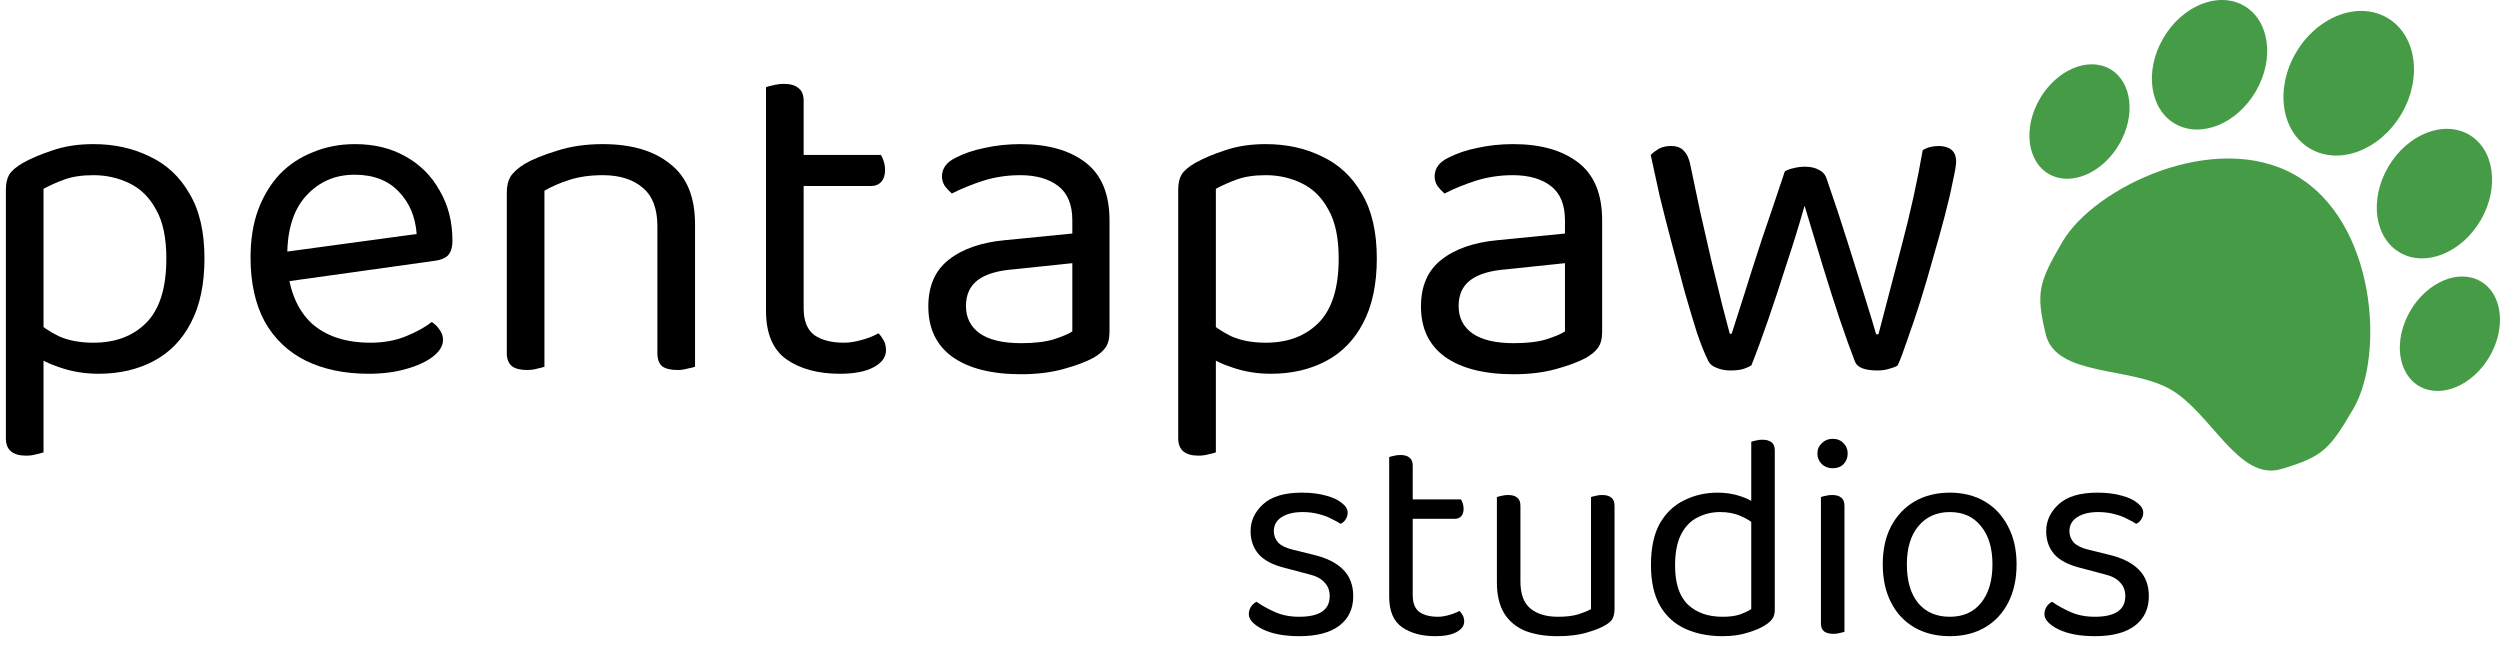 <svg width="170" height="44" viewBox="0 0 170 44" fill="none" xmlns="http://www.w3.org/2000/svg">
<path d="M6.704 25.416C8.112 25.416 9.36 25.128 10.448 24.552C11.536 23.976 12.379 23.112 12.976 21.96C13.595 20.787 13.904 19.325 13.904 17.576C13.904 15.763 13.563 14.291 12.88 13.16C12.219 12.008 11.312 11.165 10.16 10.632C9.029 10.077 7.76 9.8 6.352 9.8C5.328 9.8 4.411 9.939 3.6 10.216C2.811 10.472 2.128 10.76 1.552 11.08C1.083 11.357 0.773 11.624 0.624 11.88C0.475 12.136 0.4 12.477 0.4 12.904V23.464H2.96V12.84C3.387 12.605 3.867 12.392 4.4 12.2C4.933 12.008 5.584 11.912 6.352 11.912C7.227 11.912 8.037 12.093 8.784 12.456C9.552 12.819 10.16 13.416 10.608 14.248C11.077 15.059 11.312 16.168 11.312 17.576C11.312 19.581 10.853 21.043 9.936 21.96C9.04 22.856 7.845 23.304 6.352 23.304C5.435 23.304 4.645 23.155 3.984 22.856C3.344 22.536 2.811 22.173 2.384 21.768V24.136C2.747 24.456 3.323 24.744 4.112 25C4.923 25.277 5.787 25.416 6.704 25.416ZM2.96 22.6L0.4 22.536V29.8C0.4 30.205 0.517 30.504 0.752 30.696C0.987 30.888 1.328 30.984 1.776 30.984C2.032 30.984 2.267 30.952 2.48 30.888C2.693 30.845 2.853 30.803 2.96 30.76V22.6Z" fill="black"/>
<path d="M18.797 19.24L18.669 17.224L28.333 15.912C28.247 14.739 27.842 13.779 27.117 13.032C26.391 12.264 25.389 11.88 24.109 11.88C22.786 11.88 21.687 12.36 20.813 13.32C19.959 14.259 19.533 15.613 19.533 17.384V18.088C19.682 19.795 20.237 21.096 21.197 21.992C22.178 22.867 23.511 23.304 25.197 23.304C26.093 23.304 26.903 23.155 27.629 22.856C28.354 22.557 28.93 22.237 29.357 21.896C29.591 22.045 29.773 22.227 29.901 22.44C30.05 22.632 30.125 22.856 30.125 23.112C30.125 23.517 29.89 23.901 29.421 24.264C28.973 24.605 28.365 24.883 27.597 25.096C26.85 25.309 26.007 25.416 25.069 25.416C23.426 25.416 21.997 25.117 20.781 24.52C19.586 23.923 18.658 23.037 17.997 21.864C17.357 20.669 17.037 19.219 17.037 17.512C17.037 16.296 17.207 15.219 17.549 14.28C17.911 13.32 18.402 12.509 19.021 11.848C19.661 11.187 20.418 10.685 21.293 10.344C22.167 9.981 23.117 9.8 24.141 9.8C25.442 9.8 26.583 10.077 27.565 10.632C28.567 11.187 29.346 11.965 29.901 12.968C30.477 13.949 30.765 15.08 30.765 16.36C30.765 16.829 30.658 17.171 30.445 17.384C30.231 17.576 29.933 17.693 29.549 17.736L18.797 19.24Z" fill="black"/>
<path d="M47.262 15.24V18.504H44.702V15.368C44.702 14.173 44.361 13.299 43.678 12.744C43.017 12.189 42.121 11.912 40.99 11.912C40.137 11.912 39.38 12.019 38.718 12.232C38.057 12.445 37.492 12.691 37.022 12.968V18.504H34.462V13.096C34.462 12.648 34.548 12.285 34.718 12.008C34.91 11.709 35.23 11.421 35.678 11.144C36.233 10.824 36.969 10.525 37.886 10.248C38.804 9.949 39.838 9.8 40.99 9.8C42.932 9.8 44.457 10.248 45.566 11.144C46.697 12.019 47.262 13.384 47.262 15.24ZM34.462 16.744H37.022V24.936C36.916 24.979 36.756 25.021 36.542 25.064C36.329 25.128 36.094 25.16 35.838 25.16C35.39 25.16 35.049 25.075 34.814 24.904C34.58 24.712 34.462 24.413 34.462 24.008V16.744ZM44.702 16.744H47.262V24.936C47.156 24.979 46.985 25.021 46.75 25.064C46.537 25.128 46.313 25.16 46.078 25.16C45.609 25.16 45.257 25.075 45.022 24.904C44.809 24.712 44.702 24.413 44.702 24.008V16.744Z" fill="black"/>
<path d="M52.088 16.552H54.648V20.968C54.648 21.821 54.894 22.429 55.384 22.792C55.875 23.133 56.547 23.304 57.4 23.304C57.763 23.304 58.168 23.24 58.616 23.112C59.064 22.984 59.438 22.835 59.736 22.664C59.864 22.792 59.981 22.952 60.088 23.144C60.195 23.336 60.248 23.56 60.248 23.816C60.248 24.285 59.971 24.669 59.416 24.968C58.861 25.267 58.093 25.416 57.112 25.416C55.619 25.416 54.403 25.085 53.464 24.424C52.547 23.763 52.088 22.664 52.088 21.128V16.552ZM53.4 12.648V10.536H59.896C59.96 10.621 60.024 10.76 60.088 10.952C60.152 11.144 60.184 11.347 60.184 11.56C60.184 11.901 60.099 12.168 59.928 12.36C59.758 12.552 59.523 12.648 59.224 12.648H53.4ZM54.648 17.512H52.088V5.928C52.195 5.885 52.355 5.843 52.568 5.8C52.803 5.736 53.048 5.704 53.304 5.704C53.752 5.704 54.083 5.8 54.296 5.992C54.531 6.163 54.648 6.451 54.648 6.856V17.512Z" fill="black"/>
<path d="M69.43 23.336C70.326 23.336 71.062 23.251 71.638 23.08C72.235 22.888 72.662 22.707 72.918 22.536V17.896L68.95 18.312C67.841 18.397 67.019 18.643 66.486 19.048C65.953 19.453 65.686 20.04 65.686 20.808C65.686 21.597 65.995 22.216 66.614 22.664C67.254 23.112 68.193 23.336 69.43 23.336ZM69.398 9.8C71.254 9.8 72.726 10.216 73.814 11.048C74.902 11.88 75.446 13.192 75.446 14.984V22.568C75.446 23.037 75.35 23.4 75.158 23.656C74.987 23.891 74.721 24.115 74.358 24.328C73.846 24.605 73.163 24.861 72.31 25.096C71.457 25.331 70.497 25.448 69.43 25.448C67.425 25.448 65.867 25.053 64.758 24.264C63.67 23.475 63.126 22.333 63.126 20.84C63.126 19.453 63.585 18.397 64.502 17.672C65.441 16.925 66.731 16.477 68.374 16.328L72.918 15.88V14.984C72.918 13.917 72.598 13.139 71.958 12.648C71.318 12.157 70.454 11.912 69.366 11.912C68.491 11.912 67.649 12.04 66.838 12.296C66.049 12.552 65.345 12.84 64.726 13.16C64.555 13.011 64.395 12.84 64.246 12.648C64.118 12.435 64.054 12.221 64.054 12.008C64.054 11.453 64.363 11.027 64.982 10.728C65.558 10.429 66.219 10.205 66.966 10.056C67.734 9.885 68.545 9.8 69.398 9.8Z" fill="black"/>
<path d="M86.423 25.416C87.831 25.416 89.079 25.128 90.167 24.552C91.255 23.976 92.097 23.112 92.695 21.96C93.313 20.787 93.623 19.325 93.623 17.576C93.623 15.763 93.281 14.291 92.599 13.16C91.937 12.008 91.031 11.165 89.879 10.632C88.748 10.077 87.479 9.8 86.071 9.8C85.047 9.8 84.129 9.939 83.319 10.216C82.529 10.472 81.847 10.76 81.271 11.08C80.801 11.357 80.492 11.624 80.343 11.88C80.193 12.136 80.119 12.477 80.119 12.904V23.464H82.679V12.84C83.105 12.605 83.585 12.392 84.119 12.2C84.652 12.008 85.303 11.912 86.071 11.912C86.945 11.912 87.756 12.093 88.503 12.456C89.271 12.819 89.879 13.416 90.327 14.248C90.796 15.059 91.031 16.168 91.031 17.576C91.031 19.581 90.572 21.043 89.655 21.96C88.759 22.856 87.564 23.304 86.071 23.304C85.153 23.304 84.364 23.155 83.703 22.856C83.063 22.536 82.529 22.173 82.103 21.768V24.136C82.465 24.456 83.041 24.744 83.831 25C84.641 25.277 85.505 25.416 86.423 25.416ZM82.679 22.6L80.119 22.536V29.8C80.119 30.205 80.236 30.504 80.471 30.696C80.705 30.888 81.047 30.984 81.495 30.984C81.751 30.984 81.985 30.952 82.199 30.888C82.412 30.845 82.572 30.803 82.679 30.76V22.6Z" fill="black"/>
<path d="M102.93 23.336C103.826 23.336 104.562 23.251 105.138 23.08C105.735 22.888 106.162 22.707 106.418 22.536V17.896L102.45 18.312C101.341 18.397 100.519 18.643 99.986 19.048C99.453 19.453 99.186 20.04 99.186 20.808C99.186 21.597 99.495 22.216 100.114 22.664C100.754 23.112 101.693 23.336 102.93 23.336ZM102.898 9.8C104.754 9.8 106.226 10.216 107.314 11.048C108.402 11.88 108.946 13.192 108.946 14.984V22.568C108.946 23.037 108.85 23.4 108.658 23.656C108.487 23.891 108.221 24.115 107.858 24.328C107.346 24.605 106.663 24.861 105.81 25.096C104.957 25.331 103.997 25.448 102.93 25.448C100.925 25.448 99.367 25.053 98.258 24.264C97.17 23.475 96.626 22.333 96.626 20.84C96.626 19.453 97.085 18.397 98.002 17.672C98.941 16.925 100.231 16.477 101.874 16.328L106.418 15.88V14.984C106.418 13.917 106.098 13.139 105.458 12.648C104.818 12.157 103.954 11.912 102.866 11.912C101.991 11.912 101.149 12.04 100.338 12.296C99.549 12.552 98.845 12.84 98.226 13.16C98.055 13.011 97.895 12.84 97.746 12.648C97.618 12.435 97.554 12.221 97.554 12.008C97.554 11.453 97.863 11.027 98.482 10.728C99.058 10.429 99.719 10.205 100.466 10.056C101.234 9.885 102.045 9.8 102.898 9.8Z" fill="black"/>
<path d="M122.712 13.992C122.328 15.336 121.912 16.68 121.464 18.024C121.037 19.368 120.621 20.627 120.216 21.8C119.811 22.973 119.437 23.987 119.096 24.84C118.925 24.947 118.733 25.032 118.52 25.096C118.307 25.16 118.019 25.192 117.656 25.192C117.315 25.192 116.995 25.128 116.696 25C116.419 24.893 116.227 24.712 116.12 24.456C115.907 24.029 115.661 23.411 115.384 22.6C115.128 21.789 114.851 20.861 114.552 19.816C114.275 18.771 113.987 17.693 113.688 16.584C113.389 15.453 113.112 14.365 112.856 13.32C112.621 12.275 112.419 11.347 112.248 10.536C112.397 10.387 112.579 10.248 112.792 10.12C113.027 9.992 113.304 9.928 113.624 9.928C114.029 9.928 114.328 10.045 114.52 10.28C114.733 10.493 114.883 10.845 114.968 11.336C115.16 12.232 115.373 13.245 115.608 14.376C115.864 15.507 116.12 16.627 116.376 17.736C116.653 18.845 116.899 19.848 117.112 20.744C117.347 21.619 117.517 22.269 117.624 22.696H117.752C117.923 22.184 118.189 21.352 118.552 20.2C118.915 19.027 119.341 17.693 119.832 16.2C120.344 14.707 120.856 13.192 121.368 11.656C121.539 11.549 121.741 11.475 121.976 11.432C122.211 11.368 122.467 11.336 122.744 11.336C123.128 11.336 123.448 11.411 123.704 11.56C123.96 11.688 124.131 11.891 124.216 12.168C124.728 13.64 125.208 15.091 125.656 16.52C126.104 17.928 126.499 19.187 126.84 20.296C127.181 21.384 127.427 22.195 127.576 22.728H127.736C128.227 20.829 128.76 18.792 129.336 16.616C129.912 14.44 130.381 12.307 130.744 10.216C131.043 10.024 131.405 9.928 131.832 9.928C132.195 9.928 132.483 10.013 132.696 10.184C132.909 10.355 133.016 10.621 133.016 10.984C133.016 11.219 132.941 11.667 132.792 12.328C132.664 12.989 132.483 13.768 132.248 14.664C132.013 15.56 131.747 16.52 131.448 17.544C131.171 18.547 130.883 19.528 130.584 20.488C130.285 21.427 129.997 22.28 129.72 23.048C129.464 23.816 129.24 24.413 129.048 24.84C128.941 24.925 128.76 25 128.504 25.064C128.269 25.149 127.992 25.192 127.672 25.192C126.797 25.192 126.285 24.989 126.136 24.584C125.837 23.816 125.496 22.867 125.112 21.736C124.728 20.584 124.333 19.347 123.928 18.024C123.523 16.68 123.117 15.336 122.712 13.992Z" fill="black"/>
<path d="M92.02 40.54C92.02 41.393 91.707 42.06 91.08 42.54C90.453 43.02 89.547 43.26 88.36 43.26C87.347 43.26 86.52 43.107 85.88 42.8C85.24 42.48 84.92 42.133 84.92 41.76C84.92 41.6 84.96 41.447 85.04 41.3C85.133 41.14 85.267 41.013 85.44 40.92C85.8 41.173 86.22 41.407 86.7 41.62C87.18 41.833 87.727 41.94 88.34 41.94C89.727 41.94 90.42 41.473 90.42 40.54C90.42 40.153 90.3 39.84 90.06 39.6C89.833 39.347 89.493 39.167 89.04 39.06L87.38 38.62C86.567 38.42 85.973 38.113 85.6 37.7C85.227 37.273 85.04 36.747 85.04 36.12C85.04 35.413 85.327 34.8 85.9 34.28C86.473 33.76 87.347 33.5 88.52 33.5C89.147 33.5 89.693 33.567 90.16 33.7C90.627 33.82 90.987 33.987 91.24 34.2C91.507 34.4 91.64 34.62 91.64 34.86C91.64 35.033 91.593 35.187 91.5 35.32C91.42 35.453 91.307 35.553 91.16 35.62C91 35.513 90.793 35.4 90.54 35.28C90.3 35.147 90.013 35.04 89.68 34.96C89.347 34.867 88.98 34.82 88.58 34.82C87.993 34.82 87.52 34.933 87.16 35.16C86.8 35.387 86.62 35.707 86.62 36.12C86.62 36.413 86.72 36.673 86.92 36.9C87.133 37.113 87.467 37.273 87.92 37.38L89.3 37.72C90.207 37.933 90.887 38.273 91.34 38.74C91.793 39.193 92.02 39.793 92.02 40.54Z" fill="black"/>
<path d="M94.465 37.72H96.065V40.48C96.065 41.013 96.219 41.393 96.525 41.62C96.832 41.833 97.252 41.94 97.785 41.94C98.012 41.94 98.265 41.9 98.545 41.82C98.825 41.74 99.058 41.647 99.245 41.54C99.325 41.62 99.399 41.72 99.465 41.84C99.532 41.96 99.565 42.1 99.565 42.26C99.565 42.553 99.392 42.793 99.045 42.98C98.698 43.167 98.219 43.26 97.605 43.26C96.672 43.26 95.912 43.053 95.325 42.64C94.752 42.227 94.465 41.54 94.465 40.58V37.72ZM95.285 35.28V33.96H99.345C99.385 34.013 99.425 34.1 99.465 34.22C99.505 34.34 99.525 34.467 99.525 34.6C99.525 34.813 99.472 34.98 99.365 35.1C99.258 35.22 99.112 35.28 98.925 35.28H95.285ZM96.065 38.32H94.465V31.08C94.532 31.053 94.632 31.027 94.765 31C94.912 30.96 95.065 30.94 95.225 30.94C95.505 30.94 95.712 31 95.845 31.12C95.992 31.227 96.065 31.407 96.065 31.66V38.32Z" fill="black"/>
<path d="M101.789 39.62V37.8H103.389V39.54C103.389 40.393 103.616 41.007 104.069 41.38C104.522 41.753 105.149 41.94 105.949 41.94C106.482 41.94 106.936 41.887 107.309 41.78C107.682 41.66 107.976 41.54 108.189 41.42V37.8H109.789V41.36C109.789 41.64 109.749 41.867 109.669 42.04C109.602 42.2 109.429 42.36 109.149 42.52C108.856 42.693 108.436 42.86 107.889 43.02C107.342 43.18 106.689 43.26 105.929 43.26C105.049 43.26 104.296 43.133 103.669 42.88C103.056 42.613 102.589 42.213 102.269 41.68C101.949 41.133 101.789 40.447 101.789 39.62ZM109.789 38.84H108.189V33.8C108.256 33.773 108.356 33.747 108.489 33.72C108.636 33.68 108.782 33.66 108.929 33.66C109.222 33.66 109.436 33.72 109.569 33.84C109.716 33.947 109.789 34.133 109.789 34.4V38.84ZM103.389 38.84H101.789V33.8C101.856 33.773 101.956 33.747 102.089 33.72C102.236 33.68 102.389 33.66 102.549 33.66C102.829 33.66 103.036 33.72 103.169 33.84C103.316 33.947 103.389 34.133 103.389 34.4V38.84Z" fill="black"/>
<path d="M119.085 41.42V34.7L120.685 34.68V41.48C120.685 41.733 120.625 41.94 120.505 42.1C120.398 42.247 120.225 42.393 119.985 42.54C119.718 42.713 119.338 42.873 118.845 43.02C118.352 43.18 117.785 43.26 117.145 43.26C116.185 43.26 115.338 43.093 114.605 42.76C113.872 42.427 113.298 41.907 112.885 41.2C112.472 40.48 112.265 39.553 112.265 38.42C112.265 37.26 112.465 36.32 112.865 35.6C113.278 34.88 113.832 34.353 114.525 34.02C115.218 33.673 115.978 33.5 116.805 33.5C117.325 33.5 117.818 33.573 118.285 33.72C118.752 33.867 119.118 34.047 119.385 34.26V35.74C119.132 35.487 118.798 35.273 118.385 35.1C117.985 34.913 117.512 34.82 116.965 34.82C116.418 34.82 115.912 34.94 115.445 35.18C114.978 35.407 114.605 35.787 114.325 36.32C114.045 36.853 113.905 37.567 113.905 38.46C113.905 39.673 114.198 40.56 114.785 41.12C115.372 41.667 116.152 41.94 117.125 41.94C117.592 41.94 117.972 41.893 118.265 41.8C118.572 41.693 118.845 41.567 119.085 41.42ZM120.685 35.08L119.085 35.1V30.04C119.152 30.013 119.252 29.987 119.385 29.96C119.532 29.92 119.678 29.9 119.825 29.9C120.118 29.9 120.332 29.96 120.465 30.08C120.612 30.187 120.685 30.367 120.685 30.62V35.08Z" fill="black"/>
<path d="M123.583 30.84C123.583 30.56 123.683 30.327 123.883 30.14C124.083 29.94 124.329 29.84 124.623 29.84C124.929 29.84 125.176 29.94 125.363 30.14C125.549 30.327 125.643 30.56 125.643 30.84C125.643 31.12 125.549 31.36 125.363 31.56C125.176 31.747 124.929 31.84 124.623 31.84C124.329 31.84 124.083 31.747 123.883 31.56C123.683 31.36 123.583 31.12 123.583 30.84ZM123.823 37.72H125.423V42.96C125.356 42.987 125.256 43.013 125.123 43.04C124.989 43.08 124.843 43.1 124.683 43.1C124.403 43.1 124.189 43.047 124.043 42.94C123.896 42.82 123.823 42.633 123.823 42.38V37.72ZM125.423 38.5H123.823V33.8C123.889 33.773 123.989 33.747 124.123 33.72C124.269 33.68 124.423 33.66 124.583 33.66C124.863 33.66 125.069 33.72 125.203 33.84C125.349 33.947 125.423 34.133 125.423 34.4V38.5Z" fill="black"/>
<path d="M137.127 38.38C137.127 39.367 136.94 40.227 136.567 40.96C136.193 41.693 135.667 42.26 134.987 42.66C134.307 43.06 133.507 43.26 132.587 43.26C131.667 43.26 130.86 43.06 130.167 42.66C129.487 42.26 128.96 41.693 128.587 40.96C128.213 40.227 128.027 39.367 128.027 38.38C128.027 37.38 128.213 36.52 128.587 35.8C128.973 35.067 129.507 34.5 130.187 34.1C130.88 33.7 131.68 33.5 132.587 33.5C133.493 33.5 134.287 33.7 134.967 34.1C135.647 34.5 136.173 35.067 136.547 35.8C136.933 36.52 137.127 37.38 137.127 38.38ZM132.587 34.82C131.693 34.82 130.98 35.14 130.447 35.78C129.927 36.407 129.667 37.273 129.667 38.38C129.667 39.5 129.92 40.373 130.427 41C130.947 41.627 131.667 41.94 132.587 41.94C133.493 41.94 134.2 41.627 134.707 41C135.227 40.36 135.487 39.487 135.487 38.38C135.487 37.273 135.227 36.407 134.707 35.78C134.2 35.14 133.493 34.82 132.587 34.82Z" fill="black"/>
<path d="M146.121 40.54C146.121 41.393 145.808 42.06 145.181 42.54C144.555 43.02 143.648 43.26 142.461 43.26C141.448 43.26 140.621 43.107 139.981 42.8C139.341 42.48 139.021 42.133 139.021 41.76C139.021 41.6 139.061 41.447 139.141 41.3C139.235 41.14 139.368 41.013 139.541 40.92C139.901 41.173 140.321 41.407 140.801 41.62C141.281 41.833 141.828 41.94 142.441 41.94C143.828 41.94 144.521 41.473 144.521 40.54C144.521 40.153 144.401 39.84 144.161 39.6C143.935 39.347 143.595 39.167 143.141 39.06L141.481 38.62C140.668 38.42 140.075 38.113 139.701 37.7C139.328 37.273 139.141 36.747 139.141 36.12C139.141 35.413 139.428 34.8 140.001 34.28C140.575 33.76 141.448 33.5 142.621 33.5C143.248 33.5 143.795 33.567 144.261 33.7C144.728 33.82 145.088 33.987 145.341 34.2C145.608 34.4 145.741 34.62 145.741 34.86C145.741 35.033 145.695 35.187 145.601 35.32C145.521 35.453 145.408 35.553 145.261 35.62C145.101 35.513 144.895 35.4 144.641 35.28C144.401 35.147 144.115 35.04 143.781 34.96C143.448 34.867 143.081 34.82 142.681 34.82C142.095 34.82 141.621 34.933 141.261 35.16C140.901 35.387 140.721 35.707 140.721 36.12C140.721 36.413 140.821 36.673 141.021 36.9C141.235 37.113 141.568 37.273 142.021 37.38L143.401 37.72C144.308 37.933 144.988 38.273 145.441 38.74C145.895 39.193 146.121 39.793 146.121 40.54Z" fill="black"/>
<path d="M140.246 16.441C142.394 12.75 150.612 8.778 156.077 11.909C161.543 15.039 162.185 24.088 160.037 27.779C158.42 30.558 157.948 31.057 155.129 31.895C152.233 32.756 150.367 28.068 147.598 26.482C144.829 24.896 139.804 25.636 139.107 22.718C138.429 19.876 138.629 19.221 140.246 16.441Z" fill="#469B46"/>
<path d="M163.311 7.722C161.877 10.187 159.103 11.262 157.116 10.123C155.129 8.985 154.681 6.064 156.115 3.599C157.549 1.134 160.323 0.059 162.31 1.197C164.297 2.336 164.746 5.257 163.311 7.722Z" fill="#469B46"/>
<path d="M153.397 6.208C152.107 8.426 149.651 9.417 147.912 8.421C146.173 7.425 145.81 4.819 147.1 2.6C148.391 0.382 150.847 -0.609 152.586 0.387C154.325 1.384 154.688 3.99 153.397 6.208Z" fill="#469B46"/>
<path d="M168.69 14.969C167.399 17.187 164.943 18.178 163.205 17.182C161.466 16.186 161.102 13.58 162.393 11.361C163.684 9.143 166.14 8.152 167.879 9.148C169.618 10.144 169.981 12.75 168.69 14.969Z" fill="#469B46"/>
<path d="M144.105 9.81C142.957 11.782 140.819 12.688 139.328 11.835C137.838 10.981 137.56 8.69 138.707 6.718C139.855 4.746 141.993 3.84 143.483 4.694C144.974 5.548 145.252 7.838 144.105 9.81Z" fill="#469B46"/>
<path d="M169.293 24.24C168.145 26.212 166.007 27.118 164.517 26.264C163.026 25.41 162.748 23.12 163.895 21.148C165.043 19.176 167.181 18.27 168.672 19.123C170.162 19.977 170.44 22.268 169.293 24.24Z" fill="#469B46"/>
</svg>
